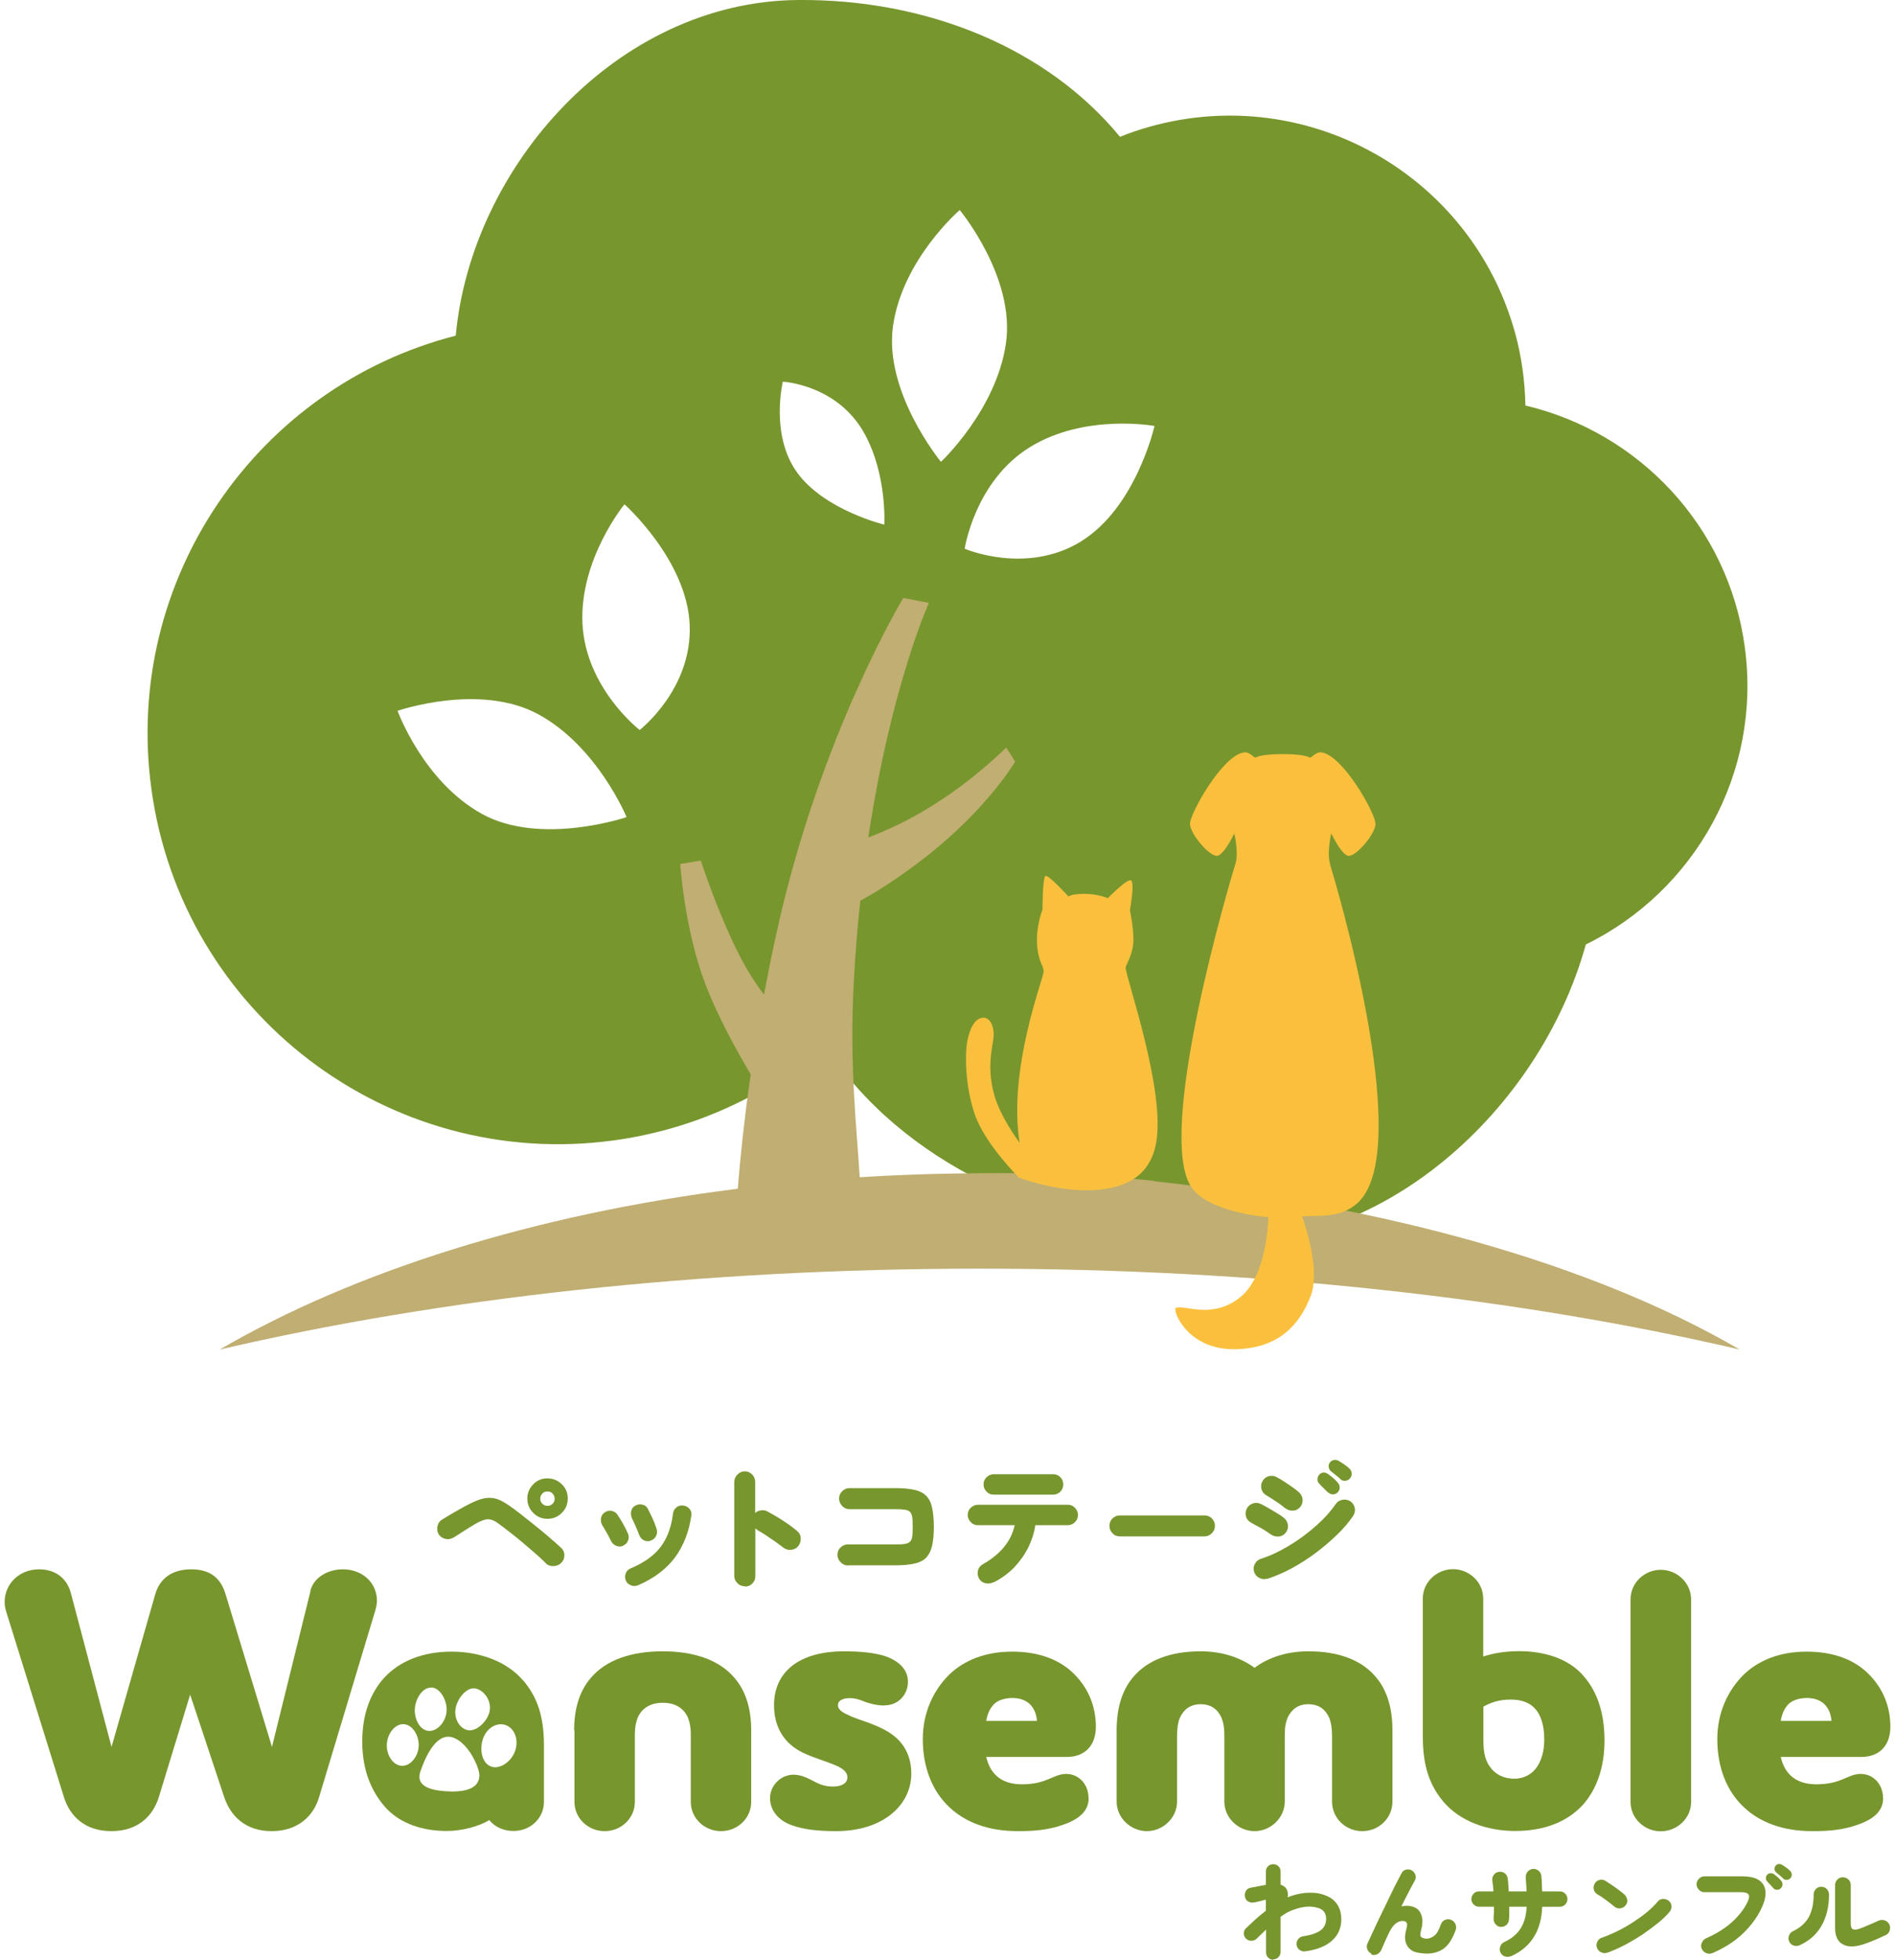 <?xml version="1.0" encoding="UTF-8"?><svg id="_レイヤー_2" xmlns="http://www.w3.org/2000/svg" viewBox="0 0 118.01 122.61" width="118" height="122"><defs><style>.cls-1{fill:#fac03d;}.cls-1,.cls-2,.cls-3{stroke-width:0px;}.cls-2{fill:#78962e;}.cls-3{fill:#c0ae72;}</style></defs><g id="_レイヤー_1-2"><path class="cls-2" d="m79.4,122.61c-.13,0-.24-.05-.33-.14-.09-.09-.13-.2-.13-.33v-1.42c-.19.18-.38.37-.58.56-.09.09-.21.14-.34.14s-.25-.05-.34-.14c-.09-.09-.13-.21-.13-.33,0-.13.05-.24.15-.33.2-.19.4-.37.6-.56.21-.18.42-.36.63-.52v-.69c-.06.01-.15.03-.25.06-.1.03-.2.05-.29.07-.09.02-.16.04-.21.04-.13.03-.25,0-.36-.06s-.18-.17-.2-.3c-.03-.13,0-.25.06-.36s.17-.18.3-.2l.95-.18v-.83c0-.13.04-.24.13-.33s.2-.13.33-.13.24.04.33.13c.09.09.13.2.13.33v.82c.16.05.29.14.37.27.09.15.11.33.07.52.17-.08.52-.18.78-.23.36-.07.69-.06.86-.05.31.01.65.11.91.24s.46.32.6.56c.14.24.21.53.21.85,0,.54-.19.98-.57,1.33-.38.35-.94.58-1.69.68-.13.02-.24-.01-.35-.09-.11-.08-.17-.18-.19-.31-.02-.13.01-.24.09-.35.08-.11.18-.17.31-.19.39-.06.69-.14.9-.25.21-.1.35-.23.43-.37.08-.14.12-.3.12-.47,0-.21-.06-.38-.19-.51-.12-.13-.38-.22-.69-.25-.46-.04-.83.07-1.25.22-.25.09-.48.24-.72.41v2.19c0,.13-.04.24-.13.33-.09.09-.2.14-.33.14Z"/><path class="cls-2" d="m85.53,122.22c-.12-.05-.2-.14-.25-.26-.05-.12-.05-.25,0-.36.08-.16.17-.36.28-.6.11-.24.23-.49.36-.77.13-.28.27-.56.41-.85.14-.29.28-.57.41-.85s.26-.53.38-.76c.12-.23.22-.43.3-.58.06-.12.15-.19.28-.22.13-.03.25-.02.36.05.11.06.19.16.23.29.04.13.02.25-.05.36-.09.16-.21.38-.36.67-.15.29-.31.6-.47.93.1-.03.21-.04.31-.04.42,0,.71.14.87.42s.18.65.05,1.12c-.05.18-.06.31-.02.38s.16.11.27.13c.17.02.24,0,.38-.06.08-.03.22-.11.34-.26.09-.12.18-.32.28-.59.05-.12.13-.21.26-.26.12-.05.25-.06.37,0,.12.05.21.13.27.26.05.12.06.25.02.37-.18.5-.4.87-.68,1.11s-.77.42-1.34.36c-.29-.03-.53-.06-.72-.18-.19-.12-.32-.29-.39-.52-.07-.23-.05-.52.05-.86.05-.18.05-.3,0-.37-.04-.07-.13-.1-.26-.1-.15,0-.29.06-.44.18-.14.12-.28.31-.4.57-.02.04-.05.11-.1.21-.05.1-.1.21-.15.33s-.1.22-.14.32c-.04.1-.07.16-.08.19-.06.12-.14.22-.26.28-.12.06-.25.07-.38.01Z"/><path class="cls-2" d="m94.27,122.38c-.12.05-.25.06-.38.02s-.22-.13-.28-.25c-.06-.12-.06-.25-.01-.38.05-.13.13-.22.26-.28.44-.2.78-.48,1.01-.84.23-.36.35-.81.38-1.36h-1.09c0,.15,0,.29,0,.43,0,.14,0,.26-.02.38,0,.13-.06.24-.16.33-.1.09-.22.13-.35.12-.14,0-.25-.07-.33-.17-.08-.1-.13-.22-.12-.35,0-.1.01-.22.02-.34,0-.13,0-.26,0-.4h-.93c-.13,0-.24-.05-.34-.14-.09-.09-.14-.21-.14-.34s.05-.24.14-.34.21-.14.34-.14h.9c0-.13-.02-.25-.03-.36-.01-.11-.02-.21-.04-.3-.02-.14.01-.26.09-.37s.18-.17.31-.19c.14-.02.26,0,.37.08.11.08.17.18.19.32.02.12.03.24.04.38s.02.29.03.44h1.11c0-.16-.01-.32-.02-.47-.01-.15-.02-.29-.03-.4,0-.14.03-.26.12-.36.08-.1.19-.16.33-.18.14,0,.26.03.36.12.1.09.16.2.17.33.01.12.02.27.03.44,0,.17.01.34.02.52h1.11c.13,0,.24.05.33.14.09.09.14.21.14.34s-.05.25-.14.34c-.09.09-.2.14-.33.14h-1.11c-.05,1.49-.69,2.52-1.93,3.09Z"/><path class="cls-2" d="m100.74,119.28c-.17-.14-.35-.28-.54-.42s-.37-.26-.53-.35c-.12-.07-.19-.17-.22-.3-.03-.13-.01-.25.06-.37.07-.12.17-.2.3-.23.13-.03.26-.01.37.06.13.08.26.17.41.27s.29.2.42.3c.13.1.25.19.34.27.1.08.16.19.19.33s-.01.25-.1.36c-.08.11-.19.17-.33.19-.14.02-.26-.02-.37-.11Zm-.45,2.88c-.13.05-.25.04-.38-.02-.13-.06-.21-.15-.26-.28-.05-.13-.04-.25.02-.38.06-.13.15-.21.28-.25.33-.12.67-.26,1.01-.43.34-.17.67-.36.99-.57s.6-.41.86-.63c.26-.22.47-.43.63-.62.08-.11.19-.17.33-.18s.25.03.36.11c.11.08.17.19.18.33.01.14-.03.26-.11.36-.18.22-.41.45-.71.69s-.62.48-.97.72c-.36.24-.73.46-1.11.66-.38.2-.76.37-1.12.5Z"/><path class="cls-2" d="m106.87,122.19c-.12.05-.25.06-.38,0-.13-.05-.22-.14-.28-.26-.06-.12-.06-.25,0-.38s.13-.23.26-.28c.65-.29,1.2-.63,1.64-1.03.44-.4.77-.83.98-1.29.09-.2.1-.34.04-.43-.06-.09-.21-.14-.44-.14h-2.32c-.13,0-.25-.05-.34-.15s-.15-.21-.15-.34.05-.25.15-.35c.1-.1.21-.15.34-.15h2.39c.65,0,1.08.17,1.29.5s.2.79-.04,1.35c-.26.61-.66,1.17-1.18,1.68-.52.51-1.17.93-1.95,1.27Zm4.28-4.05c-.06.06-.13.09-.23.09s-.17-.03-.23-.1c-.04-.05-.11-.12-.19-.21-.09-.09-.16-.17-.22-.24-.04-.05-.06-.11-.06-.19,0-.08.03-.15.09-.21.05-.05.11-.08.19-.09.07,0,.14.01.21.05.07.05.16.12.25.2.09.08.17.16.22.23.06.07.08.14.08.23,0,.09-.04.16-.11.23Zm.15-.62s-.12-.11-.21-.19-.18-.15-.25-.21c-.04-.04-.07-.1-.08-.18,0-.08.02-.15.07-.22.05-.06.11-.09.18-.1s.14,0,.21.04c.08.04.16.1.26.17.1.07.18.14.25.21.06.06.1.14.11.22,0,.08-.02.16-.08.24-.05.06-.13.1-.22.11-.09,0-.17-.02-.24-.08Z"/><path class="cls-2" d="m112.33,121.7c-.12.05-.24.06-.37.02s-.22-.13-.28-.25c-.06-.12-.06-.25-.01-.38.05-.13.13-.22.25-.27.47-.23.8-.53,1-.91.19-.37.29-.83.29-1.38,0-.14.05-.25.14-.35s.21-.14.34-.14.25.05.34.14c.09.1.14.21.14.35,0,.79-.17,1.44-.48,1.97-.31.53-.76.93-1.36,1.2Zm4.22-.14c-.62.24-1.1.28-1.46.11-.36-.16-.54-.52-.54-1.06v-2.67c0-.14.05-.25.14-.35s.21-.14.35-.14.25.05.35.14.14.21.14.35v2.42c0,.18.05.3.14.34.1.04.23.03.42-.04.11-.04.23-.08.36-.14.14-.06.28-.12.42-.18s.28-.12.4-.18c.12-.05.25-.06.38-.02.13.04.22.12.29.25.06.12.07.24.03.38-.04.13-.12.23-.24.29-.19.09-.39.18-.6.27-.21.09-.41.17-.58.23Z"/><path class="cls-2" d="m33.87,97.8c-.16-.16-.36-.35-.61-.57-.25-.22-.51-.44-.79-.68s-.56-.46-.84-.68c-.28-.22-.53-.41-.75-.57-.22-.16-.41-.24-.59-.25s-.39.06-.65.19c-.16.08-.34.19-.53.31s-.39.24-.57.36c-.18.12-.34.22-.46.29-.16.09-.33.12-.51.07-.18-.04-.32-.14-.41-.29-.09-.16-.11-.33-.07-.51.04-.18.14-.32.3-.41.12-.07.27-.17.46-.28.19-.11.39-.23.61-.35.21-.12.41-.23.59-.32.37-.19.69-.32.96-.37s.53-.04.77.03c.25.08.52.23.82.44.16.11.35.25.57.42.22.17.45.35.7.55.25.2.5.4.74.6.24.2.47.39.68.58.21.18.39.34.54.48.13.12.2.28.2.46s-.06.34-.2.48c-.12.12-.29.19-.48.2-.2,0-.36-.05-.49-.18Z"/><path class="cls-2" d="m38.7,96.71c-.14.06-.29.06-.43,0s-.25-.16-.32-.3c-.09-.19-.19-.38-.29-.55-.1-.18-.19-.32-.25-.42-.08-.14-.11-.28-.09-.44.02-.16.09-.28.22-.37.13-.1.28-.13.43-.11.16.03.28.1.37.23.11.16.23.35.36.58s.23.43.31.62c.06.15.06.29,0,.44s-.16.25-.31.31Zm.93,2.47c-.14.06-.29.06-.44,0s-.26-.16-.32-.31c-.06-.15-.06-.29,0-.44s.16-.25.31-.31c.57-.24,1.03-.52,1.4-.84.37-.32.65-.7.85-1.13.2-.43.33-.92.4-1.47.02-.16.1-.29.22-.38.12-.1.27-.13.43-.11.16.02.29.1.39.22.1.12.13.27.1.42-.14,1-.48,1.87-1.02,2.61-.55.73-1.32,1.31-2.31,1.74Zm.81-2.79c-.15.05-.3.04-.43-.02-.13-.07-.23-.17-.29-.32-.06-.17-.14-.35-.23-.56s-.17-.37-.23-.5c-.07-.15-.08-.3-.05-.45.03-.15.12-.27.25-.34.14-.08.28-.1.44-.07s.28.12.35.26c.08.17.18.35.28.57.1.21.19.44.27.69.05.15.04.3-.03.44-.07.14-.18.24-.34.29Z"/><path class="cls-2" d="m46.32,99.24c-.18,0-.33-.06-.46-.19-.13-.13-.2-.28-.2-.46v-5.87c0-.18.07-.34.2-.47.13-.13.28-.2.46-.2s.34.07.46.2c.13.13.19.29.19.47v1.94c.1-.1.22-.15.37-.17.14-.02.27,0,.4.07.33.18.66.37.98.58s.61.42.87.64c.14.11.22.26.23.45.01.18-.04.35-.15.49-.11.14-.26.22-.45.24-.18.02-.35-.03-.49-.14-.16-.12-.34-.25-.53-.39-.2-.14-.39-.26-.57-.39-.19-.12-.35-.22-.5-.3-.02-.02-.05-.04-.07-.06-.03-.02-.05-.04-.08-.06v2.99c0,.18-.06.33-.19.46-.13.13-.28.19-.46.19Z"/><path class="cls-2" d="m52.78,97.94c-.18,0-.33-.07-.46-.2-.13-.13-.2-.29-.2-.47s.06-.34.2-.46c.13-.13.28-.19.46-.19h2.98c.24,0,.43,0,.57-.03.14-.02.25-.06.33-.14.07-.07.12-.18.14-.33s.03-.35.03-.6-.01-.46-.03-.6-.07-.26-.14-.33c-.07-.07-.18-.12-.33-.14-.14-.02-.34-.03-.57-.03h-2.88c-.18,0-.33-.06-.46-.2-.13-.13-.2-.29-.2-.47s.07-.34.2-.46c.13-.13.28-.19.46-.19h2.88c.48,0,.87.04,1.18.11.31.07.55.19.73.37s.3.42.37.74c.07.32.11.72.11,1.2s-.04.88-.11,1.19-.2.56-.37.74-.42.3-.73.37-.7.11-1.18.11h-2.98Z"/><path class="cls-2" d="m61.88,98.99c-.16.08-.32.1-.5.06-.17-.04-.31-.13-.4-.29-.09-.16-.11-.33-.07-.5.04-.18.15-.31.31-.4,1.11-.63,1.77-1.44,1.99-2.44h-2.3c-.18,0-.33-.06-.45-.19s-.19-.28-.19-.45.06-.33.19-.45.27-.19.45-.19h5.62c.18,0,.33.06.45.19.12.12.19.28.19.45s-.06.33-.19.45c-.12.12-.28.19-.45.19h-2.03c-.07.48-.22.95-.45,1.41-.23.46-.53.87-.89,1.25-.37.37-.79.68-1.27.92Zm.02-5.48c-.18,0-.33-.06-.45-.19s-.19-.27-.19-.45.06-.33.19-.45c.12-.12.28-.19.45-.19h3.72c.18,0,.32.06.45.19.12.12.18.28.18.45s-.06.33-.18.45c-.12.12-.27.19-.45.19h-3.72Z"/><path class="cls-2" d="m69.79,96.12c-.18,0-.34-.06-.46-.2-.13-.13-.19-.28-.19-.46s.06-.34.19-.46c.13-.13.28-.19.46-.19h5.3c.18,0,.34.06.46.19.13.13.19.28.19.46s-.06.33-.19.46c-.13.13-.28.2-.46.2h-5.3Z"/><path class="cls-2" d="m79.22,95.99c-.08-.06-.19-.14-.33-.23s-.29-.18-.45-.26-.3-.16-.42-.23c-.16-.08-.28-.21-.33-.38s-.04-.34.04-.5c.08-.16.21-.27.38-.33s.34-.05.5.03c.13.06.29.15.48.26.19.11.38.22.56.33s.32.21.42.29c.14.12.22.27.24.45.02.18-.03.34-.15.48-.11.14-.26.22-.44.23-.18.01-.34-.04-.49-.14Zm-.2,2.77c-.17.06-.34.04-.5-.04-.16-.08-.27-.21-.33-.38-.05-.18-.04-.34.05-.5.08-.16.21-.27.39-.32.42-.14.86-.32,1.31-.57.45-.24.89-.52,1.31-.83.42-.31.81-.64,1.17-.99s.64-.69.88-1.03c.1-.15.24-.24.42-.27s.34,0,.49.09c.15.1.24.24.28.42.04.18,0,.34-.1.5-.27.39-.6.79-1.01,1.18-.41.4-.86.78-1.34,1.14s-.99.68-1.5.96c-.52.28-1.02.49-1.5.65Zm1.09-4.42c-.07-.07-.18-.15-.32-.25-.14-.1-.28-.19-.43-.29-.15-.1-.29-.18-.4-.25-.16-.09-.26-.22-.31-.4-.04-.18-.02-.34.07-.49.09-.16.22-.26.4-.31.17-.04.34-.02.5.07.13.07.29.16.47.28s.36.24.53.36c.17.12.31.23.4.32.13.12.2.28.21.46,0,.18-.05.34-.18.47-.12.13-.27.2-.45.2s-.33-.05-.48-.17Zm2.7-.97c-.06-.06-.15-.15-.27-.27s-.22-.22-.3-.31c-.06-.06-.08-.15-.08-.25s.04-.2.11-.28c.06-.07.14-.12.24-.13.1-.01.19.01.28.07.1.06.21.15.33.25.13.11.23.21.31.31.08.09.12.19.12.3s-.04.21-.12.3c-.08.08-.18.13-.3.13-.12,0-.22-.04-.31-.13Zm.79-.83c-.06-.06-.16-.15-.29-.25s-.25-.2-.34-.27c-.06-.06-.09-.14-.11-.24-.01-.1.01-.2.08-.29.06-.08.14-.13.24-.15.1-.02.19,0,.28.04.1.06.22.13.36.23s.25.18.34.27c.08.08.13.18.14.29.01.11-.02.22-.1.31-.07.09-.16.15-.28.16s-.23-.01-.32-.09Z"/><path class="cls-2" d="m34.87,92.86c-.25-.24-.55-.37-.9-.37s-.65.12-.89.37-.37.54-.37.89.12.65.37.9.54.37.89.37.65-.12.9-.37c.25-.25.37-.55.37-.9s-.12-.65-.37-.89Zm-.58,1.22c-.09.09-.19.13-.32.13-.12,0-.23-.04-.32-.13s-.13-.19-.13-.32c0-.12.04-.23.13-.32s.19-.13.32-.13c.13,0,.24.04.32.13s.13.19.13.32c0,.13-.04.24-.13.32Z"/><path class="cls-2" d="m19.13,99.54c.21-.87,1.12-1.36,2.04-1.36,1.15,0,2.13.77,2.13,1.99,0,.23-.09.56-.16.77l-3.46,11.49c-.35,1.19-1.33,2.13-2.97,2.13s-2.57-.94-2.97-2.13l-2.13-6.41-1.96,6.41c-.37,1.19-1.31,2.13-2.97,2.13s-2.6-.94-2.97-2.13L.12,100.9c-.07-.21-.12-.44-.12-.68,0-1.12.91-2.04,2.15-2.04,1.05,0,1.75.58,1.99,1.47l2.55,9.64,2.74-9.57c.26-.87.94-1.54,2.25-1.54s1.89.68,2.15,1.57l2.9,9.54,2.41-9.75Z"/><path class="cls-2" d="m35.64,108.24c0-1.4.37-2.48,1.03-3.25.98-1.17,2.6-1.68,4.51-1.68s3.53.51,4.51,1.68c.66.77,1.03,1.85,1.03,3.25v4.49c0,1.01-.84,1.83-1.89,1.83s-1.89-.82-1.89-1.83v-4.23c0-.42-.07-.82-.23-1.15-.26-.49-.75-.82-1.52-.82s-1.26.33-1.52.82c-.16.33-.23.73-.23,1.15v4.23c0,1.01-.84,1.83-1.89,1.83s-1.89-.82-1.89-1.83v-4.49Z"/><path class="cls-2" d="m55.08,106.7c-.54,0-.91-.12-1.24-.23-.3-.12-.56-.23-.96-.23-.37,0-.73.12-.73.44s.35.49.82.7c.63.26,1.29.42,2.06.82,1.29.66,1.71,1.71,1.71,2.76,0,1.99-1.8,3.6-4.7,3.6-.96,0-1.99-.07-2.81-.38-.77-.28-1.33-.89-1.33-1.68s.66-1.47,1.47-1.47c.51,0,.91.23,1.33.44.35.19.68.3,1.15.3.51,0,.89-.19.89-.58,0-.33-.28-.54-.68-.72-.68-.3-1.38-.47-2.11-.82-1.15-.56-1.8-1.57-1.8-2.97,0-2.06,1.54-3.37,4.38-3.37,1.03,0,1.92.09,2.57.3.94.33,1.43.89,1.43,1.61,0,.82-.63,1.47-1.45,1.47Z"/><path class="cls-2" d="m67.84,112.48c0,.77-.51,1.29-1.54,1.66-1.03.38-2.01.42-2.9.42-1.82,0-3.27-.54-4.28-1.5-1.08-1.01-1.66-2.5-1.66-4.26,0-1.66.66-3.04,1.64-4.02.94-.91,2.27-1.45,3.95-1.45,1.78,0,3.04.56,3.88,1.4,1.08,1.08,1.36,2.32,1.36,3.3,0,1.17-.68,1.89-1.83,1.89h-5.03c.12.51.33.89.63,1.17.37.35.91.54,1.59.54.61,0,1.03-.09,1.38-.21.56-.19.91-.44,1.4-.44.82,0,1.4.68,1.4,1.5Zm-3.23-4.82c-.05-.37-.12-.65-.37-.96-.26-.3-.66-.47-1.17-.47-.47,0-.94.14-1.19.42-.23.26-.38.58-.45,1.01h3.18Z"/><path class="cls-2" d="m76.33,108.59c0-.56-.07-.87-.19-1.15-.23-.49-.63-.82-1.29-.82s-1.05.33-1.29.82c-.14.33-.19.72-.19,1.15v4.12c0,1.03-.89,1.85-1.89,1.85s-1.89-.82-1.89-1.85v-4.47c0-1.4.35-2.48.98-3.25.94-1.17,2.46-1.68,4.28-1.68,1.31,0,2.46.37,3.37,1.03.89-.66,2.04-1.03,3.37-1.03,1.83,0,3.35.51,4.28,1.68.63.77.98,1.85.98,3.25v4.47c0,1.03-.84,1.85-1.89,1.85s-1.89-.82-1.89-1.85v-4.12c0-.42-.05-.82-.19-1.15-.23-.49-.63-.82-1.29-.82s-1.05.33-1.29.82c-.12.28-.19.58-.19,1.15v4.12c0,1.03-.89,1.85-1.89,1.85s-1.89-.82-1.89-1.85v-4.12Z"/><path class="cls-2" d="m92.54,103.63c.61-.19,1.31-.33,2.27-.33,1.1,0,2.76.26,3.84,1.38.91.94,1.47,2.29,1.47,4.21,0,1.73-.51,3.06-1.33,4-1.01,1.12-2.5,1.66-4.26,1.66s-3.46-.61-4.49-1.83c-.87-1.03-1.29-2.25-1.29-4.07v-8.65c0-1.01.87-1.83,1.89-1.83s1.89.82,1.89,1.83v3.62Zm0,3.13v2.04c0,.96.14,1.45.56,1.92.37.4.87.56,1.38.56.61,0,1.15-.3,1.45-.79.26-.42.42-.94.42-1.68,0-.96-.26-1.57-.58-1.92-.37-.4-.89-.56-1.52-.56-.72,0-1.19.16-1.71.44Z"/><path class="cls-2" d="m101.75,100.06c0-1.03.87-1.85,1.89-1.85s1.9.82,1.9,1.85v12.68c0,1.01-.87,1.83-1.9,1.83s-1.89-.82-1.89-1.83v-12.68Z"/><path class="cls-2" d="m117.56,112.48c0,.77-.51,1.29-1.54,1.66-1.03.38-2.01.42-2.9.42-1.82,0-3.27-.54-4.28-1.5-1.08-1.01-1.66-2.5-1.66-4.26,0-1.66.66-3.04,1.64-4.02.94-.91,2.27-1.45,3.95-1.45,1.78,0,3.04.56,3.88,1.4,1.08,1.08,1.36,2.32,1.36,3.3,0,1.17-.68,1.89-1.83,1.89h-5.03c.12.51.33.89.63,1.17.37.35.91.54,1.59.54.61,0,1.03-.09,1.38-.21.56-.19.91-.44,1.4-.44.82,0,1.4.68,1.4,1.5Zm-3.23-4.82c-.05-.37-.12-.65-.37-.96-.26-.3-.66-.47-1.17-.47-.47,0-.94.14-1.19.42-.23.26-.38.58-.45,1.01h3.18Z"/><path class="cls-2" d="m32.46,105.15c-1.03-1.22-2.74-1.82-4.49-1.82s-3.25.56-4.26,1.68c-.82.94-1.33,2.22-1.33,3.95,0,1.92.66,3.27,1.54,4.21,1.08,1.12,2.64,1.38,3.74,1.38.96,0,2.01-.28,2.67-.68.35.44.91.68,1.52.68,1.03,0,1.9-.77,1.9-1.83v-3.53c0-1.82-.42-3.02-1.29-4.05Zm-5.75.42c.55.03.98.8.95,1.46-.03.66-.56,1.29-1.11,1.26s-.91-.71-.88-1.36c.03-.66.49-1.38,1.04-1.35Zm-1.89,4.9c-.55-.05-.95-.72-.9-1.38s.53-1.27,1.08-1.22c.55.05.96.75.91,1.41-.05.65-.54,1.24-1.09,1.19Zm2.74,1.59c-1.11-.08-1.82-.4-1.54-1.24.26-.75.92-2.39,1.95-2.14,1.03.26,1.76,1.93,1.74,2.41-.02.9-1.09,1.05-2.16.97Zm1.41-3.82c-.54-.13-.87-.76-.74-1.4.13-.64.73-1.33,1.26-1.2.54.13.99.78.86,1.42-.13.64-.85,1.31-1.38,1.18Zm2.89,1.5c-.32.63-1.06,1.03-1.56.71-.51-.32-.6-1.24-.28-1.87.32-.63,1-.89,1.51-.57s.66,1.09.33,1.73Z"/><path class="cls-2" d="m108.9,40.48c-1.03-7.61-6.68-13.45-13.73-15.11-.03-1.51-.23-3.03-.65-4.56-2.73-9.86-12.94-15.63-22.8-12.9-.66.18-1.3.4-1.92.65C65.21,2.98,57.69-.07,49.64,0c-11.31.1-20.43,10.4-21.41,21-12.45,3.19-20.82,15.27-19.05,28.33,1.9,14.06,14.85,23.92,28.91,22.02,5.09-.69,9.62-2.83,13.25-5.94,4.78,7.37,13.8,11.36,23.66,12.27,11.04,1.01,21.1-8.25,23.95-18.59,6.79-3.32,11.02-10.7,9.95-18.6Zm-79.03,10.44c-3.68-2.03-5.28-6.45-5.28-6.45,0,0,5.17-1.79,8.85.24,3.68,2.03,5.48,6.41,5.48,6.41,0,0-5.37,1.83-9.05-.2Zm9.87-5.25s-3.39-2.62-3.58-6.67c-.18-4.04,2.63-7.45,2.63-7.45,0,0,3.9,3.48,4.08,7.52s-3.13,6.6-3.13,6.6Zm15.3-12.85s-3.73-.9-5.44-3.25c-1.71-2.35-.9-5.69-.9-5.69,0,0,3.46.17,5.15,3.32,1.38,2.57,1.2,5.62,1.2,5.62Zm3.56-3.92s-3.61-4.38-3-8.54c.61-4.16,4.17-7.22,4.17-7.22,0,0,3.5,4.21,2.89,8.36-.61,4.16-4.06,7.39-4.06,7.39Zm8.77,4.97c-3.45,2.12-7.29.46-7.29.46,0,0,.64-4.24,4.09-6.36,3.45-2.12,7.79-1.32,7.79-1.32,0,0-1.15,5.1-4.6,7.22Z"/><path class="cls-3" d="m71.95,73.88c-4.53-.49-8.29-.53-12.56-.46-1.99.03-3.94.11-5.88.23-.16-2.85-.67-6.93-.36-12.42.1-1.72.23-3.34.4-4.88,1.09-.59,2.45-1.46,4.06-2.71,3.9-3.04,5.63-5.99,5.63-5.99l-.56-.88c-3.22,3.1-6.27,4.74-8.63,5.62,1.43-9.49,3.79-14.67,3.79-14.67l-1.6-.31s-5.17,8.52-7.88,20.71c-.32,1.42-.59,2.79-.84,4.1-.5-.65-1.01-1.43-1.5-2.38-1.45-2.84-2.45-6-2.45-6l-1.29.21s.25,4.03,1.56,7.49c.78,2.05,1.99,4.23,2.85,5.67-.41,2.84-.66,5.27-.81,7.16-12.77,1.6-24.01,5.17-32.42,10.06,13.75-3.2,30.05-5.06,47.56-5.06s33.82,1.86,47.56,5.06c-9.32-5.42-22.16-8.95-36.63-10.53Z"/><path class="cls-1" d="m66.6,56.11s-1.27-1.39-1.46-1.31-.19,2.1-.19,2.1c0,0-.41,1.05-.34,2.17s.41,1.31.41,1.72-2.25,6.09-1.5,10.71c0,0-1.24-1.65-1.61-3.07-.41-1.56-.15-2.66-.04-3.41s-.19-1.35-.6-1.35-.79.37-1.01,1.39c-.16.74-.19,2.77.45,4.65.64,1.87,2.77,3.97,2.77,3.97,0,0,2.17.82,4.31.79s3.87-.75,4.27-2.96c.6-3.3-1.87-10.26-1.91-10.98,0-.12.49-.86.49-1.72s-.22-1.87-.22-1.87c0,0,.34-1.84.04-1.87s-1.42,1.12-1.42,1.12c0,0-.56-.22-1.2-.26s-1.31.07-1.24.19Z"/><path class="cls-1" d="m82.95,54.05c-.22-.71.07-1.91.07-1.91,0,0,.56,1.2,1.01,1.39s1.76-1.35,1.76-1.99-1.99-4.2-3.33-4.46c-.45-.09-.66.4-.82.3-.42-.27-2.89-.27-3.31,0-.16.1-.37-.39-.82-.3-1.35.26-3.33,3.82-3.33,4.46s1.31,2.17,1.76,1.99,1.01-1.39,1.01-1.39c0,0,.3,1.2.07,1.91-.22.71-5.13,17.05-2.7,20.3,1.15,1.54,4.76,1.8,4.76,1.8,0,0-.04,3.56-1.69,4.95-1.8,1.52-3.6.48-4.1.73-.22.11.69,2.65,3.76,2.58,2.64-.06,3.97-1.48,4.68-3.32.59-1.51-.22-4.11-.53-4.98.9-.11,2.43.18,3.54-.92,3.54-3.48-1.58-20.44-1.81-21.15Z"/></g></svg>